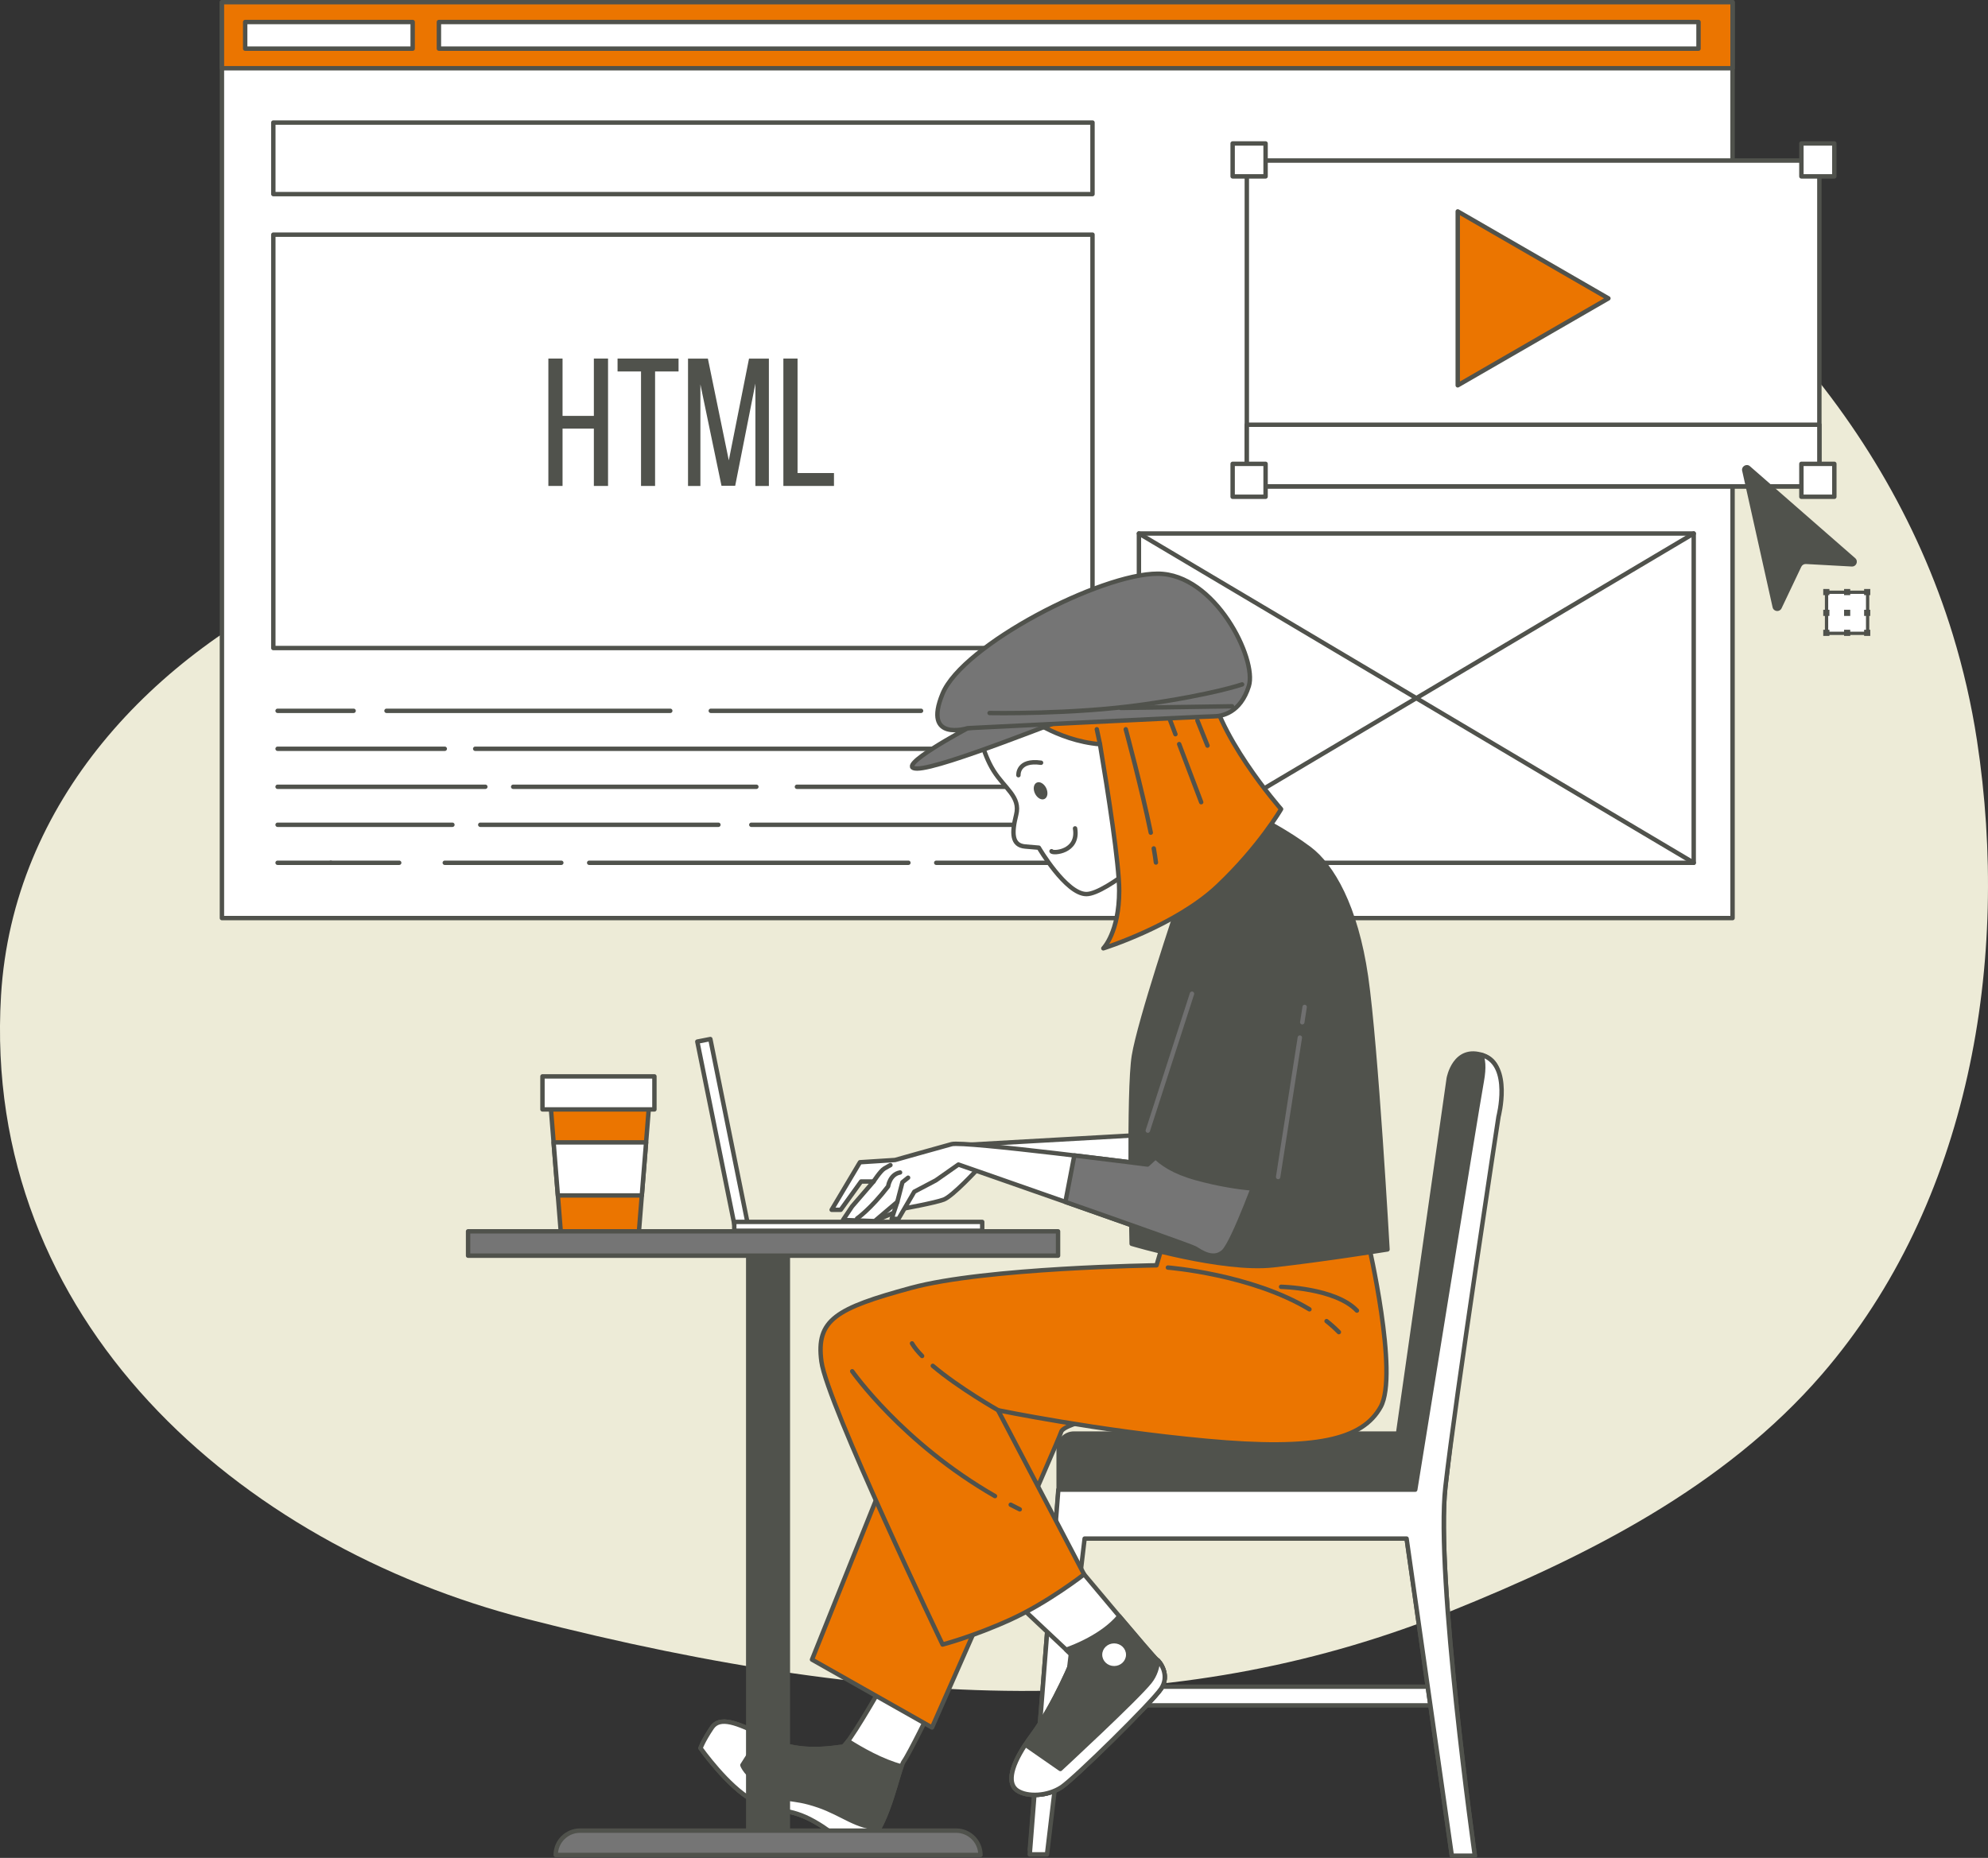 <svg xmlns="http://www.w3.org/2000/svg" id="Layer_2" viewBox="0 0 451.39 421.93"><rect x="0" y="0" width="451.39" height="421.93" fill="#333333" stroke="none"/><defs><style>.cls-1{stroke:#707070;}.cls-1,.cls-2,.cls-3,.cls-4,.cls-5,.cls-6,.cls-7{stroke-linecap:round;stroke-linejoin:round;}.cls-1,.cls-3{fill:none;}.cls-8,.cls-2,.cls-5{fill:#fff;}.cls-2{stroke-width:.75px;}.cls-2,.cls-3,.cls-4,.cls-5,.cls-6,.cls-7{stroke:#50524c;}.cls-4{fill:#eb7500;}.cls-6,.cls-9{fill:#50524c;}.cls-10{fill:#edebd7;}.cls-7{fill:#757575;}</style></defs><g id="Background_Simple"><path class="cls-10" d="M443.41,144.16c-16-52.31-57.15-94.18-105.84-116.25-46.45-21.06-105.18-31.46-149.19.95-28.98,21.34-45.4,55.54-71.93,79.47-13.19,11.9-27.63,15.76-43.32,22.88C34.87,148.55,2.87,181.99.23,226.12c-4.4,73.77,54.08,124.8,119.33,141.53,86.23,22.11,150.68,22.11,209.91-1.77,30.76-12.4,62.06-28.1,84.24-53.79,33.54-38.85,42.8-94.03,35.18-143.92-1.25-8.21-3.1-16.22-5.48-24.01Z"></path></g><g id="Page"><rect class="cls-5" x="50.39" y=".5" width="343" height="208"></rect><rect class="cls-3" x="62.06" y="27.83" width="186" height="16.25"></rect><rect class="cls-3" x="62.06" y="53.29" width="186" height="93.88"></rect><rect class="cls-3" x="258.6" y="121.16" width="125.97" height="74.78"></rect><line class="cls-3" x1="258.6" y1="195.94" x2="384.57" y2="121.16"></line><line class="cls-3" x1="384.57" y1="195.94" x2="258.6" y2="121.16"></line><line class="cls-3" x1="215.46" y1="161.43" x2="245.95" y2="161.43"></line><line class="cls-3" x1="161.39" y1="161.43" x2="209.13" y2="161.43"></line><line class="cls-3" x1="87.76" y1="161.43" x2="152.19" y2="161.43"></line><line class="cls-3" x1="63.03" y1="161.43" x2="80.29" y2="161.43"></line><line class="cls-3" x1="107.9" y1="170.05" x2="245.95" y2="170.05"></line><line class="cls-3" x1="63.03" y1="170.05" x2="100.99" y2="170.05"></line><line class="cls-3" x1="180.95" y1="178.68" x2="245.95" y2="178.68"></line><line class="cls-3" x1="116.52" y1="178.68" x2="171.74" y2="178.68"></line><line class="cls-3" x1="63.03" y1="178.68" x2="110.2" y2="178.68"></line><line class="cls-3" x1="170.59" y1="187.31" x2="245.95" y2="187.31"></line><line class="cls-3" x1="109.05" y1="187.31" x2="163.12" y2="187.31"></line><line class="cls-3" x1="63.03" y1="187.31" x2="102.72" y2="187.31"></line><line class="cls-3" x1="212.58" y1="195.94" x2="245.95" y2="195.94"></line><line class="cls-3" x1="133.78" y1="195.94" x2="206.26" y2="195.94"></line><line class="cls-3" x1="100.99" y1="195.94" x2="127.45" y2="195.94"></line><line class="cls-3" x1="75.11" y1="195.94" x2="90.64" y2="195.94"></line><line class="cls-3" x1="63.03" y1="195.94" x2="75.11" y2="195.94"></line><rect class="cls-4" x="50.39" y=".5" width="343" height="15"></rect><rect class="cls-5" x="99.66" y="5" width="286" height="6.05"></rect><rect class="cls-5" x="55.67" y="5" width="38.03" height="6.05"></rect><rect class="cls-5" x="283.1" y="36.46" width="130" height="74"></rect><rect class="cls-5" x="283.1" y="96.46" width="130" height="14"></rect><polygon class="cls-4" points="365.2 67.76 330.99 48.01 330.99 87.51 365.2 67.76"></polygon><rect class="cls-5" x="279.88" y="32.58" width="7.48" height="7.48"></rect><rect class="cls-5" x="409.02" y="32.58" width="7.48" height="7.48"></rect><rect class="cls-5" x="279.88" y="105.34" width="7.48" height="7.48"></rect><rect class="cls-5" x="409.02" y="105.34" width="7.48" height="7.48"></rect><path class="cls-9" d="M127.73,97.34v13.02h-3.22v-28.93h3.22v13.02h7.11v-13.02h3.22v28.93h-3.22v-13.02h-7.11Z"></path><path class="cls-9" d="M145.55,110.36v-26h-5.33v-2.93h13.85v2.93h-5.33v26h-3.18Z"></path><path class="cls-9" d="M166.92,110.32h-3.1l-4.79-23.02v23.07h-2.81v-28.93h4.51l4.75,23.11,4.59-23.11h4.51v28.93h-3.06v-23.27l-4.59,23.23Z"></path><path class="cls-9" d="M177.87,110.36v-28.93h3.22v26h8.27v2.93h-11.49Z"></path><path class="cls-9" d="M395.59,107l6.9,30.96c.26.98,1.6,1.1,2.03.18l4.48-9.43c.19-.4.6-.64,1.04-.62l10.42.57c1.01.06,1.54-1.18.81-1.87l-23.89-20.87c-.79-.76-2.08,0-1.8,1.07Z"></path><rect class="cls-2" x="414.73" y="134.5" width="9.33" height="9.33"></rect><rect class="cls-9" x="413.98" y="133.76" width="1.4" height="1.4"></rect><rect class="cls-9" x="418.71" y="133.76" width="1.4" height="1.4"></rect><rect class="cls-9" x="423.26" y="133.76" width="1.4" height="1.4"></rect><rect class="cls-9" x="413.98" y="138.48" width="1.4" height="1.4"></rect><rect class="cls-9" x="418.71" y="138.48" width="1.4" height="1.4"></rect><rect class="cls-9" x="423.26" y="138.48" width="1.4" height="1.4"></rect><rect class="cls-9" x="413.98" y="143.02" width="1.4" height="1.4"></rect><rect class="cls-9" x="418.71" y="143.02" width="1.4" height="1.4"></rect><rect class="cls-9" x="423.26" y="143.02" width="1.4" height="1.4"></rect></g><g id="Coffee"><polygon class="cls-4" points="145 280.62 127.4 280.62 124.76 247.7 147.64 247.7 145 280.62"></polygon><rect class="cls-5" x="123.17" y="244.45" width="25.42" height="7.5"></rect><polygon class="cls-5" points="145.73 271.49 146.7 259.44 125.7 259.44 126.67 271.49 145.73 271.49"></polygon></g><g id="Character"><polygon class="cls-5" points="169.86 278.34 166.91 278.92 158.33 236.55 161.29 235.97 169.86 278.34"></polygon><rect class="cls-5" x="166.72" y="277.5" width="56.3" height="2.01"></rect><rect class="cls-5" x="238.6" y="383.05" width="86.99" height="4.25"></rect><path class="cls-6" d="M338.73,252.09s-8.24,65.31-10.53,85.56c-2.29,20.25,6.68,83.78,6.68,83.78h-5.22l-10.27-72.02h-76.74l-4.91,70.71h-3.92l6.55-82.14v-8.93c0-1.92,1.56-3.48,3.48-3.48h73.59l11.51-80.66s1.31-7.51,7.84-5.22c6.53,2.29,1.96,12.41,1.96,12.41Z"></path><path class="cls-5" d="M336.77,239.69c-.18-.06-.35-.11-.52-.16.5.96.79,2.74.19,6.04-1.31,7.18-15.1,92.74-15.1,92.74h-81.04l-6.49,82.83h3.92l8.54-71.72h73.11l10.27,72.02h5.22s-8.96-63.53-6.68-83.78c2.29-20.25,12.06-84.07,12.06-84.07,0,0,3.04-11.61-3.5-13.9Z"></path><path class="cls-5" d="M258.49,257.79l-40.87,2.31-18.25,10.54-3.6,6.17,2.83.51,6.43-2.83s7.2-1.29,9.25-2.06,7.71-6.94,7.71-6.94l38.05,6.17-1.54-13.88Z"></path><path class="cls-5" d="M199.54,384.1s-7.2,12.6-8.23,12.6-9.37,1.86-16.05-1.49c-6.68-3.34-11.57-5.91-13.62-2.83s-2.57,4.63-2.57,4.63c0,0,6.17,8.74,11.82,11.82,5.66,3.08,8.09,1.49,14,4.83s6.43,5.91,11.31,4.88c4.88-1.03,7.71-16.71,9-18.51,1.29-1.8,6.17-11.82,6.17-11.82l-11.82-4.11Z"></path><path class="cls-6" d="M192.55,395.4c-.58.79-1.03,1.29-1.24,1.29-1.03,0-9.37,1.86-16.05-1.49-6.68-3.34-11.57-5.91-13.62-2.83s-2.57,4.63-2.57,4.63c0,0,6.17,8.74,11.82,11.82s8.09,1.49,14,4.83c5.91,3.34,6.43,5.91,11.31,4.88,4.33-.91,7.04-13.31,8.49-17.38-4.38-1.14-9.14-3.85-12.14-5.76Z"></path><path class="cls-5" d="M196.2,418.55c.14-.03.29-.08.43-.13.05-.02.09-.04.14-.06.09-.04.19-.09.28-.14.05-.03.1-.07.16-.1.08-.05.17-.11.25-.17.05-.04.11-.08.16-.13.08-.07.16-.14.24-.21.05-.05.1-.1.15-.15.08-.08.16-.17.24-.26.05-.05.09-.1.14-.16.08-.1.17-.2.25-.31.04-.05.08-.1.12-.16.1-.13.2-.27.29-.42.02-.03.05-.06.07-.1.2-.3.39-.63.58-.97-5.01.04-8.4-3.16-13.79-5.02-6.68-2.31-7.06-.46-11.94-3.8-4.88-3.34-5.4-5.4-5.4-5.4l4.33-6.83c-5.47-2.71-9.46-4.36-11.27-1.65-2.06,3.08-2.57,4.63-2.57,4.63,0,0,6.17,8.74,11.82,11.82s8.09,1.49,14,4.83c5.91,3.34,6.43,5.91,11.31,4.88Z"></path><path class="cls-4" d="M207.25,319.83l-22.88,57.07,27.25,15.42s29.05-65.81,29.31-67.09c.26-1.29,5.4-2.57,5.4-2.57l20.82,2.83s-31.36-13.88-40.62-15.94c-9.25-2.06-15.42-.51-19.28,10.28Z"></path><path class="cls-5" d="M230.99,364.22l12.85,12.08s-4.37,10.8-9.51,17.74c-5.14,6.94-5.66,11.05-3.34,12.6,2.31,1.54,6.94,1.29,10.03-.77s20.56-19.28,22.62-22.36c2.06-3.08-.26-6.17-1.03-6.68-.77-.51-17.74-20.82-17.74-20.82l-13.88,8.23Z"></path><path class="cls-6" d="M263.63,383.5c2.06-3.08-.26-6.17-1.03-6.68-.36-.24-4.36-4.92-8.46-9.78-3.76,4.56-10.55,7.1-12.06,7.62l1.75,1.65s-4.37,10.8-9.51,17.74c-5.14,6.94-5.66,11.05-3.34,12.6,2.31,1.54,6.94,1.29,10.03-.77,3.08-2.06,20.57-19.28,22.62-22.36Z"></path><path class="cls-5" d="M262.94,377.1c-.15,1.55-.63,3.3-1.87,4.85-3.08,3.86-20.31,19.79-20.31,19.79l-7.95-5.52c-3.68,5.62-3.87,9.03-1.82,10.41,2.31,1.54,6.94,1.29,10.03-.77,3.08-2.06,20.57-19.28,22.62-22.36,1.81-2.72.23-5.44-.7-6.4Z"></path><path class="cls-8" d="M255.67,375.79c0,1.42-1.21,2.57-2.7,2.57s-2.7-1.15-2.7-2.57,1.21-2.57,2.7-2.57,2.7,1.15,2.7,2.57Z"></path><path class="cls-4" d="M263.89,282.99l-1.29,4.37s-38.82.51-55.78,5.14c-16.97,4.63-21.59,7.2-20.31,16.71s27.51,64.27,27.51,64.27c0,0,6.94-1.8,15.42-5.66,8.48-3.86,16.71-10.28,16.71-10.28l-19.54-37.27s22.36,4.63,47.3,6.94c24.94,2.31,35.47-.26,39.59-7.71s-2.83-37.27-2.83-37.27l-46.53-1.54-.26,2.31Z"></path><path class="cls-3" d="M209.37,307.95c-.97-.99-1.76-1.95-2.29-2.86"></path><path class="cls-3" d="M226.62,320.26s-8.82-4.98-14.82-10.07"></path><path class="cls-3" d="M229.49,341.73c.68.35,1.36.7,2.06,1.05"></path><path class="cls-3" d="M193.5,311.42s11.36,16.27,32.42,28.35"></path><path class="cls-3" d="M301.21,300.03c.99.78,1.92,1.61,2.79,2.5"></path><path class="cls-3" d="M265.18,287.87s18.83,1.46,32.14,9.48"></path><path class="cls-3" d="M290.88,292.24s12.34.26,17.22,5.4"></path><path class="cls-6" d="M267.49,205.87s-8.74,25.96-10.03,33.93c-1.29,7.97-.51,42.67-.51,42.67,0,0,20.56,6.17,32.13,4.88,11.57-1.29,25.96-3.6,25.96-3.6,0,0-2.57-46.01-4.88-61.95-2.31-15.94-7.71-25.19-12.85-29.05-5.14-3.86-10.8-6.68-10.8-6.68l-19.02,19.79Z"></path><path class="cls-5" d="M222.25,165.77s.77,5.14,3.34,9.25c2.57,4.11,6.17,5.91,5.14,10.03-1.03,4.11-1.03,6.94,2.06,7.2l3.08.26s6.17,10.54,10.8,10.54,17.74-11.82,17.74-11.82c0,0-6.94-32.65-6.94-33.68s-36.76,3.86-36.76,3.86l1.54,4.37Z"></path><path class="cls-9" d="M237.55,178.98c.49,1.02.32,2.13-.39,2.47-.7.34-1.67-.22-2.16-1.24-.49-1.02-.32-2.13.39-2.47.7-.34,1.67.22,2.16,1.24Z"></path><path class="cls-3" d="M231.24,176.05s-.26-3.6,5.14-2.83"></path><path class="cls-3" d="M238.76,193.32c.16.57,6.27.24,5.34-5.19"></path><path class="cls-4" d="M274.43,153.68c-.85-10.41-13.81-6.42-19.88-3.28-.11-.2-.17-.32-.17-.32l-24.42,6.94s-.77,3.34,2.31,5.14c0,0,7.53,6.04,17.49,6.86,1.82,10.87,4.36,27.14,4.36,33.24,0,9.51-3.6,13.11-3.6,13.11,0,0,16.45-5.14,25.96-14.14s14.4-17.48,14.4-17.48c0,0-15.42-17.48-16.45-30.08Z"></path><line class="cls-3" x1="249.76" y1="169.02" x2="249.04" y2="165.62"></line><path class="cls-3" d="M261.97,192.68c.21,1.17.37,2.25.49,3.2"></path><path class="cls-3" d="M255.61,165.62s3.62,13.41,5.68,23.48"></path><line class="cls-3" x1="267.74" y1="168.99" x2="272.74" y2="182.18"></line><line class="cls-3" x1="265.6" y1="163.33" x2="266.89" y2="166.74"></line><line class="cls-3" x1="271.88" y1="163.62" x2="274.17" y2="169.33"></line><path class="cls-7" d="M219.72,165.37s-17.2,9.17-11.47,9.17,34.4-11.85,35.55-11.85-19.11,1.91-24.08,2.68Z"></path><path class="cls-7" d="M219.72,165.37s-10.29,3.26-5.7-7.83c4.59-11.09,35.84-27.25,48.84-27.25s22.61,19.4,20.7,25.52-6.12,6.88-8.03,6.88-55.81,2.68-55.81,2.68Z"></path><path class="cls-3" d="M224.69,161.93s18.73.38,34.79-1.91c16.06-2.29,22.55-4.59,22.55-4.59"></path><line class="cls-3" x1="279.74" y1="160.4" x2="254.51" y2="160.78"></line><path class="cls-5" d="M263.89,261.39l-3.34,3.08s-41.64-5.4-44.47-4.63-12.85,3.6-12.85,3.6l-7.97.51-6.43,10.8h2.06l4.63-6.43h2.83l-4.88,5.66-2.06,3.08,7.2.26,1.04-.89,4.1-3.48-1.29,3.86h1.54l3.6-6.17,4.88-2.57,5.14-3.6s52.44,18.25,53.73,19.02,4.11,2.83,6.43.77c2.31-2.06,8.48-19.28,8.48-19.28l-22.36-3.6Z"></path><path class="cls-3" d="M194.61,276.72s3.07-2.12,7.05-7.3c0,0,.35-2.71,2.71-3.15"></path><polyline class="cls-3" points="203.74 272.96 204.9 268.49 206.19 267.46"></polyline><path class="cls-3" d="M198.34,268.33s1.57-2.42,2.44-2.94c.87-.52,1.4-.79,1.4-.79"></path><path class="cls-7" d="M241.9,272.96c13.92,4.88,28.77,10.13,29.45,10.54,1.29.77,4.11,2.83,6.43.77,2.31-2.06,8.48-19.28,8.48-19.28l-22.36-3.6-3.34,3.08s-7.65-.99-16.62-2.06l-2.03,10.55Z"></path><path class="cls-6" d="M271.35,222.32l-11.05,37.27s1.03,5.14,11.31,7.97,17.48,2.57,17.48,2.57l8.23-46.27"></path><line class="cls-1" x1="270.65" y1="225.68" x2="260.62" y2="256.77"></line><line class="cls-1" x1="295.14" y1="235.64" x2="290.21" y2="267.3"></line><line class="cls-1" x1="296.23" y1="228.68" x2="295.69" y2="232.16"></line><rect class="cls-6" x="169.89" y="282" width="9" height="133.8"></rect><rect class="cls-7" x="106.28" y="279.64" width="133.96" height="5.53"></rect><path class="cls-7" d="M222.62,421.27h-96.44c0-3.06,2.48-5.53,5.53-5.53h85.38c3.06,0,5.53,2.48,5.53,5.53h0Z"></path></g></svg>